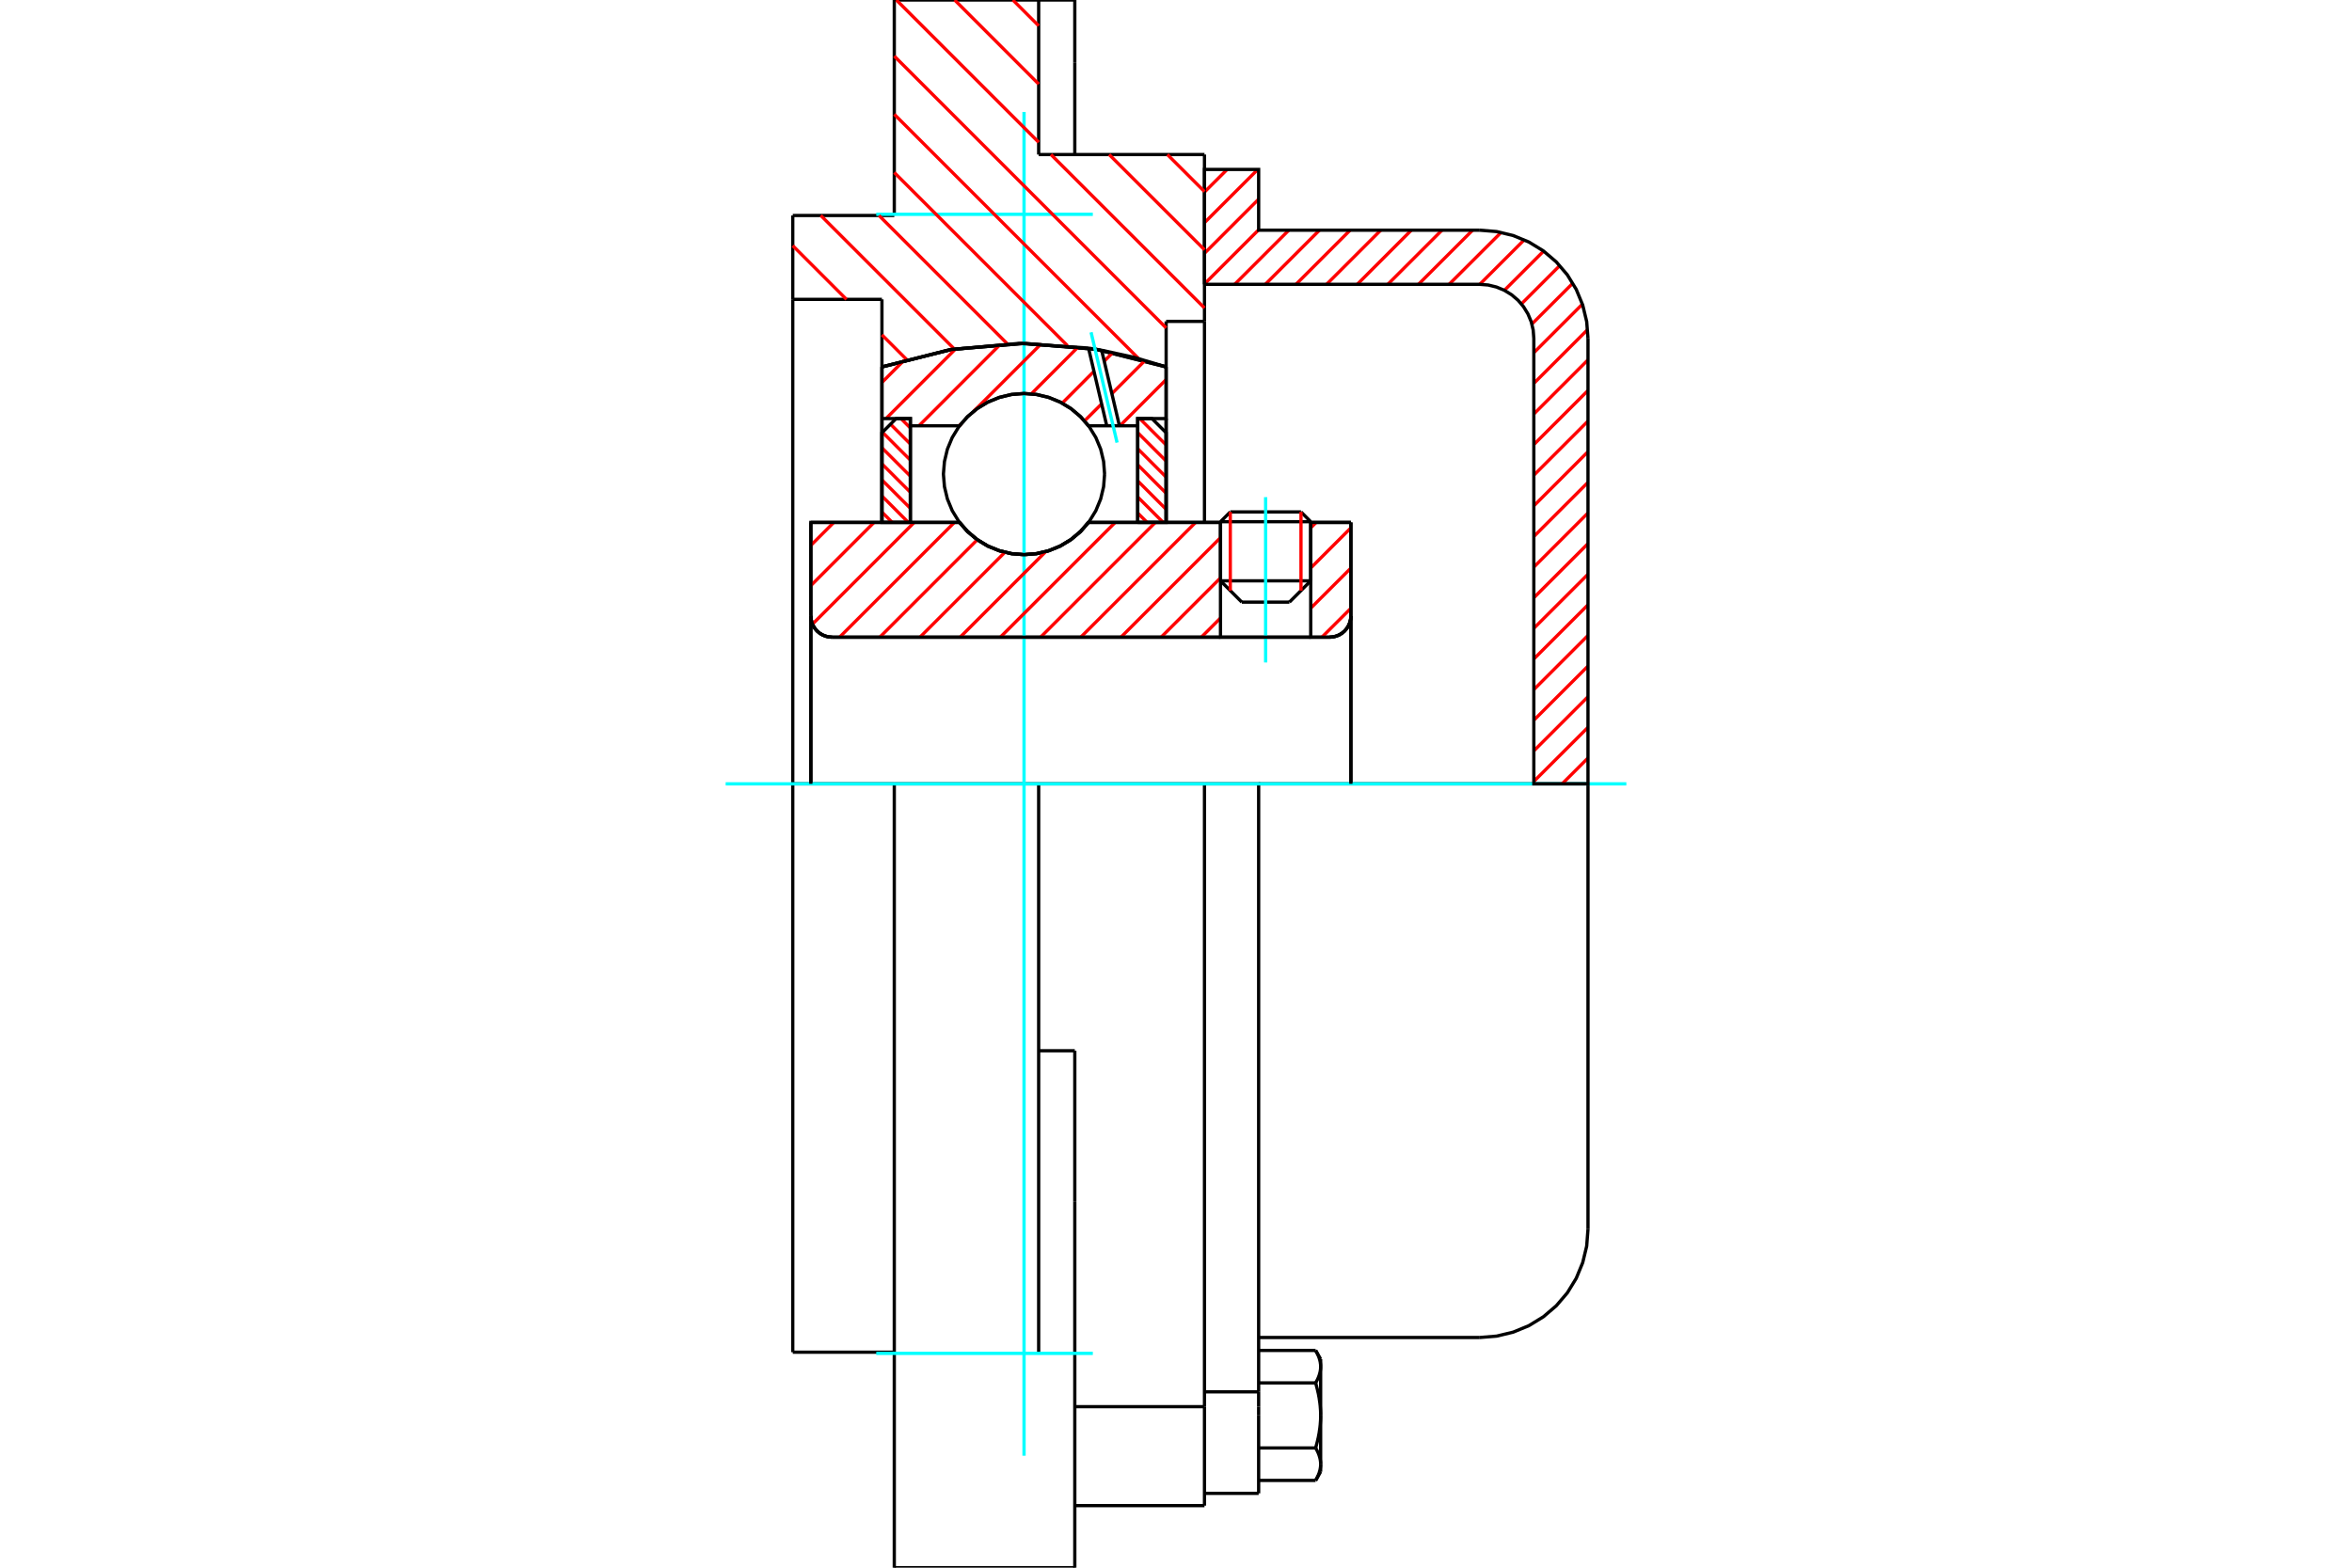 <?xml version="1.0" standalone="no"?>
<!DOCTYPE svg PUBLIC "-//W3C//DTD SVG 1.1//EN"
	"http://www.w3.org/Graphics/SVG/1.1/DTD/svg11.dtd">
<svg xmlns="http://www.w3.org/2000/svg" height="100%" width="100%" viewBox="0 0 36000 24000">
	<rect x="-1800" y="-1200" width="39600" height="26400" style="fill:#FFF"/>
	<g style="fill:none; fill-rule:evenodd" transform="matrix(1 0 0 1 0 0)">
		<g style="fill:none; stroke:#000; stroke-width:50; shape-rendering:geometricPrecision">
			<line x1="20062" y1="7987" x2="18681" y2="7987"/>
			<line x1="18831" y1="7837" x2="19913" y2="7837"/>
			<line x1="18681" y1="8892" x2="20062" y2="8892"/>
			<line x1="19736" y1="9218" x2="19007" y2="9218"/>
			<polyline points="20350,9755 20401,9751 20451,9739 20498,9720 20542,9693 20581,9660 20614,9621 20641,9577 20661,9530 20673,9480 20677,9429"/>
			<line x1="20677" y1="7998" x2="20677" y2="9429"/>
			<line x1="20062" y1="7998" x2="20677" y2="7998"/>
			<line x1="16660" y1="7998" x2="18681" y2="7998"/>
			<polyline points="14687,7998 14813,8141 14959,8263 15122,8361 15299,8432 15484,8476 15674,8491 15864,8476 16049,8432 16225,8361 16389,8263 16535,8141 16660,7998"/>
			<line x1="12411" y1="7998" x2="14687" y2="7998"/>
			<line x1="12411" y1="9429" x2="12411" y2="7998"/>
			<polyline points="12411,9429 12415,9480 12427,9530 12446,9577 12473,9621 12506,9660 12545,9693 12589,9720 12636,9739 12686,9751 12737,9755"/>
			<line x1="20350" y1="9755" x2="12737" y2="9755"/>
			<line x1="20677" y1="9429" x2="20677" y2="12000"/>
			<line x1="12411" y1="9429" x2="12411" y2="12000"/>
			<line x1="18831" y1="7837" x2="18681" y2="7987"/>
			<line x1="20062" y1="7987" x2="19913" y2="7837"/>
			<line x1="19736" y1="9218" x2="20062" y2="8892"/>
			<line x1="18681" y1="8892" x2="19007" y2="9218"/>
			<line x1="18681" y1="7987" x2="18681" y2="8892"/>
			<line x1="20062" y1="8892" x2="20062" y2="7987"/>
			<polyline points="20350,9755 20401,9751 20451,9739 20498,9720 20542,9693 20581,9660 20614,9621 20641,9577 20661,9530 20673,9480 20677,9429"/>
			<polyline points="12411,9429 12415,9480 12427,9530 12446,9577 12473,9621 12506,9660 12545,9693 12589,9720 12636,9739 12686,9751 12737,9755"/>
			<polyline points="18436,23050 18436,21669 18436,21535"/>
			<line x1="16451" y1="21535" x2="18436" y2="21535"/>
			<line x1="15898" y1="2366" x2="18436" y2="2366"/>
			<line x1="18436" y1="12000" x2="18436" y2="21535"/>
			<line x1="18436" y1="12000" x2="15898" y2="12000"/>
			<line x1="16451" y1="16086" x2="15898" y2="16086"/>
			<line x1="13688" y1="12000" x2="12134" y2="12000"/>
			<line x1="15898" y1="12000" x2="13688" y2="12000"/>
			<line x1="13499" y1="4583" x2="12134" y2="4583"/>
			<line x1="13499" y1="5617" x2="13499" y2="4583"/>
			<polyline points="17849,5617 16776,5348 15674,5257 14571,5348 13499,5617"/>
			<line x1="17849" y1="4920" x2="17849" y2="5617"/>
			<line x1="18436" y1="4920" x2="17849" y2="4920"/>
			<line x1="18436" y1="2366" x2="18436" y2="4920"/>
			<line x1="15898" y1="0" x2="15898" y2="2366"/>
			<line x1="13688" y1="0" x2="15898" y2="0"/>
			<line x1="13688" y1="3299" x2="13688" y2="0"/>
			<line x1="12134" y1="3299" x2="13688" y2="3299"/>
			<line x1="12134" y1="4583" x2="12134" y2="3299"/>
			<line x1="13499" y1="7998" x2="13499" y2="5617"/>
			<line x1="17849" y1="5617" x2="17849" y2="7998"/>
			<line x1="12134" y1="20701" x2="12134" y2="12000"/>
			<line x1="18436" y1="4920" x2="18436" y2="7993"/>
			<line x1="12134" y1="12000" x2="12134" y2="4583"/>
			<line x1="16451" y1="18400" x2="16451" y2="16086"/>
			<line x1="15898" y1="20719" x2="15898" y2="12000"/>
			<line x1="16451" y1="24000" x2="16451" y2="18400"/>
			<line x1="16451" y1="961" x2="16451" y2="0"/>
			<line x1="16451" y1="2366" x2="16451" y2="961"/>
			<polyline points="13688,24000 13688,20719 13688,12000"/>
			<line x1="16451" y1="23050" x2="18436" y2="23050"/>
			<line x1="12134" y1="20701" x2="13688" y2="20701"/>
			<line x1="16451" y1="0" x2="15898" y2="0"/>
			<polyline points="13688,24000 15898,24000 16451,24000"/>
			<line x1="18436" y1="21308" x2="19265" y2="21308"/>
			<line x1="19265" y1="21535" x2="19265" y2="21308"/>
			<line x1="19265" y1="21669" x2="19265" y2="21535"/>
			<line x1="19265" y1="22862" x2="19265" y2="21669"/>
			<polyline points="19265,21308 19265,12000 18436,12000"/>
			<polyline points="20137,21171 20142,21163 20146,21156 20150,21148 20154,21140 20158,21133 20162,21125 20166,21118 20169,21110 20172,21103 20176,21096 20179,21088 20182,21081 20184,21074 20187,21067 20190,21060 20192,21053 20194,21046 20196,21039 20198,21032 20200,21025 20202,21018 20204,21011 20205,21004 20207,20998 20208,20991 20209,20984 20210,20977 20211,20970 20212,20963 20213,20957 20213,20950 20214,20943 20214,20936 20214,20929 20214,20923"/>
			<polyline points="20214,21669 20214,21655 20214,21642 20214,21628 20213,21614 20213,21601 20212,21587 20211,21573 20210,21560 20209,21546 20208,21533 20207,21519 20205,21505 20204,21492 20202,21478 20200,21464 20198,21450 20196,21436 20194,21422 20192,21408 20190,21394 20187,21380 20184,21366 20182,21351 20179,21337 20176,21323 20172,21308 20169,21293 20166,21279 20162,21264 20158,21249 20154,21233 20150,21218 20146,21203 20142,21187 20137,21171"/>
			<line x1="20214" y1="20923" x2="20214" y2="21669"/>
			<polyline points="20214,22415 20214,22409 20214,22402 20214,22395 20213,22388 20213,22381 20212,22374 20211,22368 20210,22361 20209,22354 20208,22347 20207,22340 20205,22334 20204,22327 20202,22320 20200,22313 20198,22306 20196,22299 20194,22292 20192,22285 20190,22278 20187,22271 20184,22264 20182,22257 20179,22249 20176,22242 20172,22235 20169,22228 20166,22220 20162,22213 20158,22205 20154,22198 20150,22190 20146,22182 20142,22174 20137,22167"/>
			<line x1="20214" y1="21669" x2="20214" y2="22415"/>
			<polyline points="20137,22167 20142,22151 20146,22135 20150,22120 20154,22105 20158,22089 20162,22074 20166,22059 20169,22045 20172,22030 20176,22015 20179,22001 20182,21986 20184,21972 20187,21958 20190,21944 20192,21930 20194,21916 20196,21902 20198,21888 20200,21874 20202,21860 20204,21846 20205,21833 20207,21819 20208,21805 20209,21792 20210,21778 20211,21764 20212,21751 20213,21737 20213,21724 20214,21710 20214,21696 20214,21683 20214,21669"/>
			<line x1="20214" y1="22415" x2="20214" y2="22531"/>
			<polyline points="20137,22664 20142,22656 20146,22649 20150,22641 20154,22633 20158,22626 20162,22618 20166,22611 20169,22603 20172,22596 20176,22589 20179,22581 20182,22574 20184,22567 20187,22560 20190,22553 20192,22546 20194,22539 20196,22532 20198,22525 20200,22518 20202,22511 20204,22504 20205,22497 20207,22490 20208,22484 20209,22477 20210,22470 20211,22463 20212,22456 20213,22450 20213,22443 20214,22436 20214,22429 20214,22422 20214,22415"/>
			<polyline points="20214,20923 20214,20916 20214,20909 20214,20902 20213,20895 20213,20888 20212,20882 20211,20875 20210,20868 20209,20861 20208,20854 20207,20847 20205,20841 20204,20834 20202,20827 20200,20820 20198,20813 20196,20806 20194,20799 20192,20792 20190,20785 20187,20778 20184,20771 20182,20764 20179,20757 20176,20749 20172,20742 20169,20735 20166,20727 20162,20720 20158,20712 20154,20705 20150,20697 20146,20689 20142,20682 20137,20674"/>
			<line x1="20214" y1="20807" x2="20214" y2="20923"/>
			<line x1="19265" y1="22664" x2="20137" y2="22664"/>
			<line x1="19265" y1="22167" x2="20137" y2="22167"/>
			<line x1="19265" y1="21171" x2="20137" y2="21171"/>
			<line x1="19265" y1="20674" x2="20137" y2="20674"/>
			<polyline points="24306,12000 22649,12000 19265,12000"/>
			<line x1="24306" y1="18818" x2="24306" y2="12000"/>
			<line x1="18436" y1="22862" x2="19265" y2="22862"/>
			<line x1="20137" y1="22664" x2="20214" y2="22531"/>
			<line x1="20214" y1="20807" x2="20137" y2="20674"/>
			<polyline points="22649,20476 22908,20455 23161,20394 23401,20295 23623,20159 23821,19990 23990,19792 24126,19570 24225,19330 24286,19077 24306,18818"/>
			<line x1="19265" y1="20476" x2="22649" y2="20476"/>
		</g>
		<g style="fill:none; stroke:#0FF; stroke-width:50; shape-rendering:geometricPrecision">
			<line x1="19372" y1="10142" x2="19372" y2="7611"/>
			<line x1="15674" y1="22286" x2="15674" y2="1714"/>
			<line x1="11107" y1="12000" x2="24893" y2="12000"/>
			<line x1="13412" y1="3281" x2="16727" y2="3281"/>
			<line x1="13412" y1="20719" x2="16727" y2="20719"/>
		</g>
		<g style="fill:none; stroke:#F00; stroke-width:50; shape-rendering:geometricPrecision">
			<line x1="24306" y1="11604" x2="23910" y2="12000"/>
			<line x1="24306" y1="11135" x2="23477" y2="11963"/>
			<line x1="24306" y1="10666" x2="23477" y2="11495"/>
			<line x1="24306" y1="10197" x2="23477" y2="11026"/>
			<line x1="24306" y1="9728" x2="23477" y2="10557"/>
			<line x1="24306" y1="9259" x2="23477" y2="10088"/>
			<line x1="24306" y1="8791" x2="23477" y2="9619"/>
			<line x1="24306" y1="8322" x2="23477" y2="9151"/>
			<line x1="24306" y1="7853" x2="23477" y2="8682"/>
			<line x1="24306" y1="7384" x2="23477" y2="8213"/>
			<line x1="24306" y1="6915" x2="23477" y2="7744"/>
			<line x1="24306" y1="6446" x2="23477" y2="7275"/>
			<line x1="24306" y1="5978" x2="23477" y2="6806"/>
			<line x1="24306" y1="5509" x2="23477" y2="6338"/>
			<line x1="24300" y1="5046" x2="23477" y2="5869"/>
			<line x1="24220" y1="4657" x2="23477" y2="5400"/>
			<line x1="24073" y1="4336" x2="23447" y2="4961"/>
			<line x1="23874" y1="4066" x2="23287" y2="4653"/>
			<line x1="23627" y1="3844" x2="23026" y2="4445"/>
			<line x1="23330" y1="3672" x2="22649" y2="4353"/>
			<line x1="22976" y1="3558" x2="22180" y2="4353"/>
			<line x1="22540" y1="3524" x2="21711" y2="4353"/>
			<line x1="22071" y1="3524" x2="21242" y2="4353"/>
			<line x1="21602" y1="3524" x2="20774" y2="4353"/>
			<line x1="21134" y1="3524" x2="20305" y2="4353"/>
			<line x1="20665" y1="3524" x2="19836" y2="4353"/>
			<line x1="20196" y1="3524" x2="19367" y2="4353"/>
			<line x1="19727" y1="3524" x2="18898" y2="4353"/>
			<line x1="19265" y1="3518" x2="18436" y2="4347"/>
			<line x1="19265" y1="3049" x2="18436" y2="3878"/>
			<line x1="19252" y1="2594" x2="18436" y2="3409"/>
			<line x1="18783" y1="2594" x2="18436" y2="2940"/>
		</g>
		<g style="fill:none; stroke:#000; stroke-width:50; shape-rendering:geometricPrecision">
			<polyline points="18436,4353 18436,2594 19265,2594 19265,3524 22649,3524"/>
			<polyline points="24306,5182 24286,4923 24225,4670 24126,4430 23990,4208 23821,4010 23623,3841 23401,3705 23161,3606 22908,3545 22649,3524"/>
			<polyline points="24306,5182 24306,12000 23477,12000 23477,5182 23467,5052 23437,4926 23387,4806 23319,4695 23235,4596 23136,4512 23025,4444 22905,4394 22778,4363 22649,4353 18436,4353"/>
		</g>
		<g style="fill:none; stroke:#F00; stroke-width:50; shape-rendering:geometricPrecision">
			<line x1="15503" y1="0" x2="15898" y2="395"/>
			<line x1="17868" y1="2366" x2="18436" y2="2933"/>
			<line x1="14612" y1="0" x2="15898" y2="1287"/>
			<line x1="16977" y1="2366" x2="18436" y2="3824"/>
			<line x1="13720" y1="0" x2="15898" y2="2178"/>
			<line x1="16086" y1="2366" x2="18436" y2="4715"/>
			<line x1="13688" y1="859" x2="17849" y2="5020"/>
			<line x1="13688" y1="1750" x2="17427" y2="5489"/>
			<line x1="13688" y1="2641" x2="16340" y2="5293"/>
			<line x1="13454" y1="3299" x2="15419" y2="5264"/>
			<line x1="12563" y1="3299" x2="14608" y2="5344"/>
			<line x1="12134" y1="3761" x2="12956" y2="4583"/>
			<line x1="13499" y1="5126" x2="13877" y2="5504"/>
		</g>
		<g style="fill:none; stroke:#000; stroke-width:50; shape-rendering:geometricPrecision">
			<polyline points="17849,5617 16776,5348 15674,5257 14571,5348 13499,5617"/>
		</g>
		<g style="fill:none; stroke:#F00; stroke-width:50; shape-rendering:geometricPrecision">
			<line x1="19913" y1="7837" x2="19913" y2="9042"/>
			<line x1="18831" y1="9042" x2="18831" y2="7837"/>
			<line x1="13499" y1="7839" x2="13657" y2="7998"/>
			<line x1="13499" y1="7593" x2="13903" y2="7998"/>
			<line x1="13499" y1="7347" x2="13934" y2="7782"/>
			<line x1="13499" y1="7101" x2="13934" y2="7536"/>
			<line x1="13499" y1="6855" x2="13934" y2="7290"/>
			<line x1="13507" y1="6617" x2="13934" y2="7044"/>
			<line x1="13630" y1="6494" x2="13934" y2="6798"/>
			<line x1="13790" y1="6408" x2="13934" y2="6552"/>
		</g>
		<g style="fill:none; stroke:#000; stroke-width:50; shape-rendering:geometricPrecision">
			<polyline points="13934,7998 13934,6408 13716,6408 13499,6625 13499,7998 13934,7998"/>
		</g>
		<g style="fill:none; stroke:#F00; stroke-width:50; shape-rendering:geometricPrecision">
			<line x1="17445" y1="6408" x2="17849" y2="6812"/>
			<line x1="17414" y1="6623" x2="17849" y2="7058"/>
			<line x1="17414" y1="6869" x2="17849" y2="7304"/>
			<line x1="17414" y1="7115" x2="17849" y2="7551"/>
			<line x1="17414" y1="7362" x2="17849" y2="7797"/>
			<line x1="17414" y1="7608" x2="17804" y2="7998"/>
			<line x1="17414" y1="7854" x2="17558" y2="7998"/>
		</g>
		<g style="fill:none; stroke:#000; stroke-width:50; shape-rendering:geometricPrecision">
			<polyline points="17414,7998 17414,6408 17632,6408 17849,6625 17849,7998 17414,7998"/>
			<polyline points="16907,7258 16892,7065 16847,6876 16773,6698 16672,6533 16546,6386 16399,6260 16234,6159 16055,6085 15867,6039 15674,6024 15481,6039 15293,6085 15114,6159 14949,6260 14802,6386 14676,6533 14575,6698 14501,6876 14456,7065 14440,7258 14456,7451 14501,7639 14575,7818 14676,7983 14802,8130 14949,8255 15114,8357 15293,8431 15481,8476 15674,8491 15867,8476 16055,8431 16234,8357 16399,8255 16546,8130 16672,7983 16773,7818 16847,7639 16892,7451 16907,7258"/>
		</g>
		<g style="fill:none; stroke:#F00; stroke-width:50; shape-rendering:geometricPrecision">
			<line x1="17849" y1="5811" x2="17142" y2="6518"/>
			<line x1="17526" y1="5519" x2="17018" y2="6027"/>
			<line x1="16862" y1="6183" x2="16600" y2="6444"/>
			<line x1="17034" y1="5396" x2="16901" y2="5529"/>
			<line x1="16744" y1="5685" x2="16258" y2="6172"/>
			<line x1="16503" y1="5311" x2="15785" y2="6030"/>
			<line x1="15935" y1="5265" x2="14906" y2="6294"/>
			<line x1="14707" y1="6492" x2="14681" y2="6518"/>
			<line x1="15315" y1="5268" x2="14066" y2="6518"/>
			<line x1="14628" y1="5340" x2="13561" y2="6408"/>
			<line x1="13839" y1="5514" x2="13499" y2="5855"/>
		</g>
		<g style="fill:none; stroke:#000; stroke-width:50; shape-rendering:geometricPrecision">
			<polyline points="13499,7998 13499,6408 13499,5617"/>
			<polyline points="16661,5329 15596,5257 14533,5354 13499,5617"/>
			<polyline points="16862,5362 16761,5345 16661,5329"/>
			<polyline points="17849,5617 17360,5471 16862,5362"/>
			<polyline points="17849,5617 17849,6408 17414,6408 17414,6518 17414,7998"/>
			<polyline points="17414,6518 17134,6518 16940,6518 16660,6518 16535,6375 16389,6253 16225,6154 16049,6083 15864,6039 15674,6024 15484,6039 15299,6083 15122,6154 14959,6253 14813,6375 14687,6518 13934,6518 13934,7998"/>
			<polyline points="13934,6518 13934,6408 13499,6408"/>
			<line x1="17849" y1="6408" x2="17849" y2="7998"/>
		</g>
		<g style="fill:none; stroke:#0FF; stroke-width:50; shape-rendering:geometricPrecision">
			<line x1="17098" y1="6776" x2="16700" y2="5087"/>
		</g>
		<g style="fill:none; stroke:#000; stroke-width:50; shape-rendering:geometricPrecision">
			<line x1="16940" y1="6518" x2="16661" y2="5329"/>
			<line x1="17134" y1="6518" x2="16862" y2="5362"/>
		</g>
		<g style="fill:none; stroke:#F00; stroke-width:50; shape-rendering:geometricPrecision">
			<line x1="20677" y1="9312" x2="20233" y2="9755"/>
			<line x1="20677" y1="8697" x2="20062" y2="9311"/>
			<line x1="20677" y1="8081" x2="20062" y2="8696"/>
			<line x1="20145" y1="7998" x2="20062" y2="8081"/>
			<line x1="18681" y1="9462" x2="18388" y2="9755"/>
			<line x1="18681" y1="8847" x2="17772" y2="9755"/>
			<line x1="18681" y1="8231" x2="17157" y2="9755"/>
			<line x1="18300" y1="7998" x2="16542" y2="9755"/>
			<line x1="17684" y1="7998" x2="15927" y2="9755"/>
			<line x1="17069" y1="7998" x2="15311" y2="9755"/>
			<line x1="16006" y1="8445" x2="14696" y2="9755"/>
			<line x1="15381" y1="8455" x2="14081" y2="9755"/>
			<line x1="14959" y1="8262" x2="13466" y2="9755"/>
			<line x1="14608" y1="7998" x2="12850" y2="9755"/>
			<line x1="13993" y1="7998" x2="12436" y2="9555"/>
			<line x1="13378" y1="7998" x2="12411" y2="8965"/>
			<line x1="12762" y1="7998" x2="12411" y2="8349"/>
		</g>
		<g style="fill:none; stroke:#000; stroke-width:50; shape-rendering:geometricPrecision">
			<line x1="20677" y1="12000" x2="20677" y2="7998"/>
			<polyline points="20350,9755 20401,9751 20451,9739 20498,9720 20542,9693 20581,9660 20614,9621 20641,9577 20661,9530 20673,9480 20677,9429"/>
			<polyline points="20350,9755 20062,9755 20062,7998"/>
			<polyline points="20062,9755 18681,9755 18681,7998"/>
			<line x1="18681" y1="9755" x2="12737" y2="9755"/>
			<polyline points="12411,9429 12415,9480 12427,9530 12446,9577 12473,9621 12506,9660 12545,9693 12589,9720 12636,9739 12686,9751 12737,9755"/>
			<polyline points="12411,9429 12411,7998 12846,7998 14687,7998 14813,8141 14959,8263 15122,8361 15299,8432 15484,8476 15674,8491 15864,8476 16049,8432 16225,8361 16389,8263 16535,8141 16660,7998 18681,7998"/>
			<line x1="20062" y1="7998" x2="20677" y2="7998"/>
			<line x1="12411" y1="12000" x2="12411" y2="9429"/>
		</g>
	</g>
</svg>
